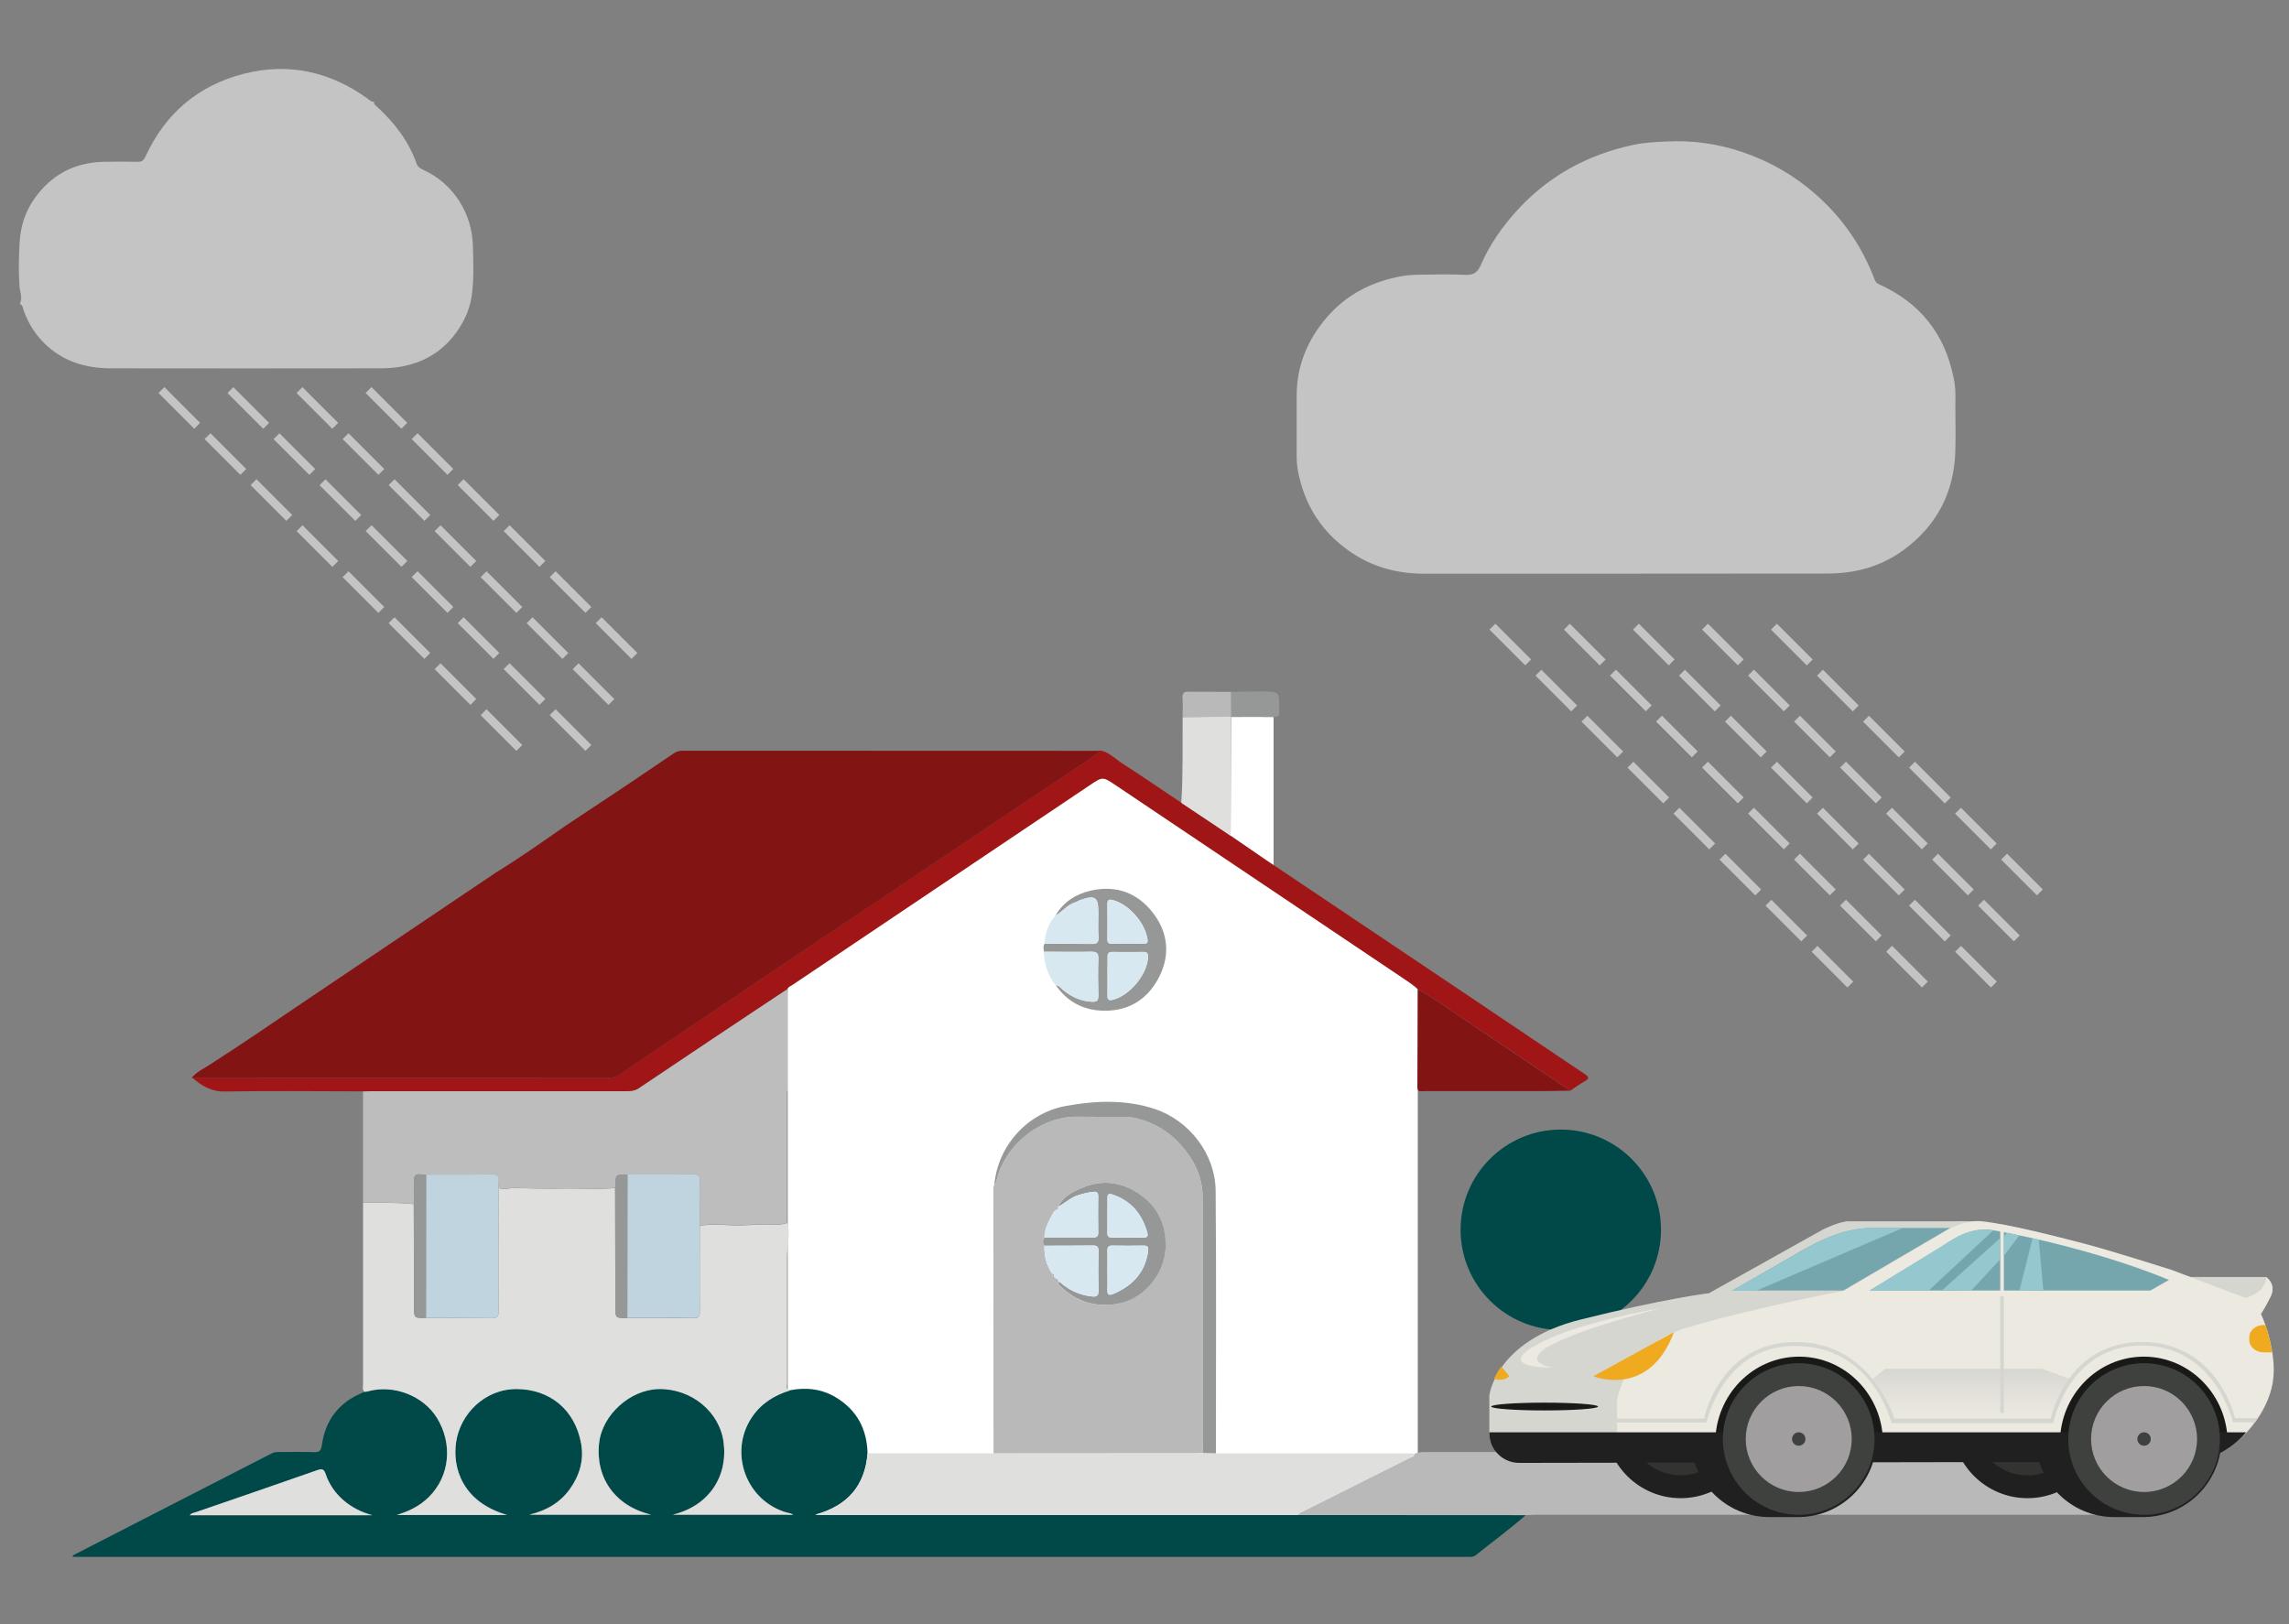 <svg width="365" height="259" viewBox="0 0 365 259" fill="none" xmlns="http://www.w3.org/2000/svg">
<rect x="0" y="0" width="365" height="259" fill="#808080" stroke="none"/>
<path d="M26.212 61.739L25.274 62.677L30.976 68.379L31.914 67.441L26.212 61.739Z" fill="#C4C4C4"/>
<path d="M33.563 69.092L32.626 70.03L38.328 75.732L39.265 74.794L33.563 69.092Z" fill="#C4C4C4"/>
<path d="M40.899 76.43L39.962 77.368L45.664 83.07L46.601 82.132L40.899 76.43Z" fill="#C4C4C4"/>
<path d="M48.235 83.768L47.298 84.706L53 90.408L53.937 89.47L48.235 83.768Z" fill="#C4C4C4"/>
<path d="M55.571 91.106L54.633 92.044L60.336 97.746L61.273 96.808L55.571 91.106Z" fill="#C4C4C4"/>
<path d="M62.907 98.444L61.969 99.382L67.671 105.084L68.609 104.146L62.907 98.444Z" fill="#C4C4C4"/>
<path d="M70.243 105.782L69.306 106.72L75.008 112.422L75.945 111.484L70.243 105.782Z" fill="#C4C4C4"/>
<path d="M77.58 113.12L76.642 114.058L82.344 119.76L83.282 118.822L77.58 113.12Z" fill="#C4C4C4"/>
<path d="M37.21 61.748L36.272 62.686L41.974 68.388L42.912 67.45L37.21 61.748Z" fill="#C4C4C4"/>
<path d="M44.561 69.101L43.623 70.039L49.325 75.741L50.263 74.803L44.561 69.101Z" fill="#C4C4C4"/>
<path d="M51.897 76.439L50.96 77.377L56.662 83.079L57.599 82.141L51.897 76.439Z" fill="#C4C4C4"/>
<path d="M59.248 83.762L58.311 84.7L64.013 90.401L64.951 89.464L59.248 83.762Z" fill="#C4C4C4"/>
<path d="M66.585 91.1L65.647 92.037L71.349 97.74L72.287 96.802L66.585 91.1Z" fill="#C4C4C4"/>
<path d="M73.921 98.438L72.983 99.375L78.685 105.077L79.623 104.14L73.921 98.438Z" fill="#C4C4C4"/>
<path d="M81.257 105.776L80.319 106.713L86.021 112.415L86.959 111.478L81.257 105.776Z" fill="#C4C4C4"/>
<path d="M88.593 113.114L87.655 114.051L93.357 119.753L94.295 118.816L88.593 113.114Z" fill="#C4C4C4"/>
<path d="M48.223 61.742L47.285 62.68L52.987 68.382L53.925 67.444L48.223 61.742Z" fill="#C4C4C4"/>
<path d="M55.574 69.095L54.636 70.033L60.339 75.735L61.276 74.797L55.574 69.095Z" fill="#C4C4C4"/>
<path d="M62.91 76.433L61.973 77.371L67.675 83.073L68.612 82.135L62.91 76.433Z" fill="#C4C4C4"/>
<path d="M70.246 83.771L69.309 84.709L75.011 90.411L75.948 89.473L70.246 83.771Z" fill="#C4C4C4"/>
<path d="M77.582 91.109L76.644 92.047L82.347 97.749L83.284 96.811L77.582 91.109Z" fill="#C4C4C4"/>
<path d="M84.918 98.447L83.981 99.385L89.683 105.087L90.62 104.149L84.918 98.447Z" fill="#C4C4C4"/>
<path d="M92.254 105.785L91.317 106.723L97.019 112.425L97.956 111.487L92.254 105.785Z" fill="#C4C4C4"/>
<path d="M59.236 61.736L58.299 62.674L64.001 68.376L64.938 67.438L59.236 61.736Z" fill="#C4C4C4"/>
<path d="M66.587 69.089L65.65 70.027L71.352 75.729L72.289 74.791L66.587 69.089Z" fill="#C4C4C4"/>
<path d="M73.923 76.427L72.986 77.365L78.688 83.067L79.625 82.129L73.923 76.427Z" fill="#C4C4C4"/>
<path d="M81.26 83.765L80.322 84.703L86.024 90.405L86.962 89.467L81.26 83.765Z" fill="#C4C4C4"/>
<path d="M88.595 91.103L87.658 92.041L93.36 97.743L94.297 96.805L88.595 91.103Z" fill="#C4C4C4"/>
<path d="M95.932 98.441L94.994 99.379L100.696 105.081L101.634 104.143L95.932 98.441Z" fill="#C4C4C4"/>
<path d="M238.447 99.473L237.509 100.411L243.211 106.113L244.149 105.175L238.447 99.473Z" fill="#C4C4C4"/>
<path d="M245.783 106.811L244.845 107.749L250.547 113.451L251.485 112.513L245.783 106.811Z" fill="#C4C4C4"/>
<path d="M253.119 114.149L252.182 115.087L257.884 120.789L258.821 119.851L253.119 114.149Z" fill="#C4C4C4"/>
<path d="M260.455 121.487L259.518 122.425L265.22 128.127L266.157 127.189L260.455 121.487Z" fill="#C4C4C4"/>
<path d="M267.791 128.825L266.853 129.763L272.555 135.465L273.493 134.527L267.791 128.825Z" fill="#C4C4C4"/>
<path d="M275.127 136.163L274.189 137.1L279.891 142.802L280.829 141.865L275.127 136.163Z" fill="#C4C4C4"/>
<path d="M282.463 143.501L281.526 144.439L287.228 150.141L288.165 149.203L282.463 143.501Z" fill="#C4C4C4"/>
<path d="M289.814 150.854L288.877 151.792L294.579 157.494L295.516 156.556L289.814 150.854Z" fill="#C4C4C4"/>
<path d="M250.321 99.48L249.383 100.417L255.085 106.119L256.023 105.182L250.321 99.48Z" fill="#C4C4C4"/>
<path d="M257.672 106.802L256.734 107.74L262.436 113.442L263.374 112.504L257.672 106.802Z" fill="#C4C4C4"/>
<path d="M265.009 114.14L264.071 115.078L269.773 120.78L270.711 119.842L265.009 114.14Z" fill="#C4C4C4"/>
<path d="M272.344 121.478L271.407 122.416L277.109 128.118L278.047 127.18L272.344 121.478Z" fill="#C4C4C4"/>
<path d="M279.68 128.816L278.742 129.754L284.444 135.456L285.382 134.518L279.68 128.816Z" fill="#C4C4C4"/>
<path d="M287.016 136.154L286.078 137.092L291.78 142.794L292.718 141.856L287.016 136.154Z" fill="#C4C4C4"/>
<path d="M294.353 143.492L293.415 144.43L299.117 150.132L300.054 149.194L294.353 143.492Z" fill="#C4C4C4"/>
<path d="M301.704 150.845L300.766 151.783L306.468 157.485L307.406 156.547L301.704 150.845Z" fill="#C4C4C4"/>
<path d="M261.334 99.474L260.396 100.411L266.098 106.113L267.036 105.176L261.334 99.474Z" fill="#C4C4C4"/>
<path d="M268.67 106.812L267.732 107.749L273.434 113.451L274.372 112.514L268.67 106.812Z" fill="#C4C4C4"/>
<path d="M276.006 114.15L275.068 115.087L280.77 120.789L281.708 119.852L276.006 114.15Z" fill="#C4C4C4"/>
<path d="M283.342 121.488L282.405 122.425L288.107 128.127L289.044 127.19L283.342 121.488Z" fill="#C4C4C4"/>
<path d="M290.678 128.826L289.741 129.763L295.443 135.465L296.381 134.528L290.678 128.826Z" fill="#C4C4C4"/>
<path d="M298.015 136.163L297.077 137.101L302.779 142.803L303.717 141.865L298.015 136.163Z" fill="#C4C4C4"/>
<path d="M305.35 143.502L304.413 144.439L310.115 150.141L311.052 149.204L305.35 143.502Z" fill="#C4C4C4"/>
<path d="M312.701 150.855L311.764 151.792L317.466 157.494L318.403 156.557L312.701 150.855Z" fill="#C4C4C4"/>
<path d="M272.347 99.467L271.409 100.405L277.111 106.107L278.049 105.169L272.347 99.467Z" fill="#C4C4C4"/>
<path d="M279.683 106.805L278.745 107.743L284.447 113.445L285.385 112.507L279.683 106.805Z" fill="#C4C4C4"/>
<path d="M287.019 114.143L286.082 115.081L291.784 120.783L292.721 119.845L287.019 114.143Z" fill="#C4C4C4"/>
<path d="M294.355 121.481L293.417 122.419L299.12 128.121L300.057 127.183L294.355 121.481Z" fill="#C4C4C4"/>
<path d="M301.691 128.819L300.753 129.757L306.455 135.459L307.393 134.521L301.691 128.819Z" fill="#C4C4C4"/>
<path d="M309.027 136.157L308.09 137.095L313.792 142.797L314.729 141.859L309.027 136.157Z" fill="#C4C4C4"/>
<path d="M316.363 143.495L315.426 144.433L321.128 150.135L322.065 149.197L316.363 143.495Z" fill="#C4C4C4"/>
<path d="M283.345 99.477L282.407 100.414L288.109 106.116L289.047 105.179L283.345 99.477Z" fill="#C4C4C4"/>
<path d="M290.681 106.814L289.743 107.752L295.445 113.454L296.383 112.516L290.681 106.814Z" fill="#C4C4C4"/>
<path d="M298.017 114.153L297.079 115.09L302.781 120.792L303.719 119.855L298.017 114.153Z" fill="#C4C4C4"/>
<path d="M305.353 121.49L304.415 122.428L310.117 128.13L311.055 127.192L305.353 121.49Z" fill="#C4C4C4"/>
<path d="M312.689 128.828L311.751 129.766L317.453 135.468L318.391 134.53L312.689 128.828Z" fill="#C4C4C4"/>
<path d="M320.041 136.151L319.103 137.089L324.805 142.791L325.742 141.853L320.041 136.151Z" fill="#C4C4C4"/>
<path d="M203.084 114.334V139.146L226.077 157.777V241.668H125.61V157.114L176.582 121.864L196.217 133.286L196.324 114.292L203.084 114.334Z" fill="white"/>
<path d="M259.296 91.49C248.494 91.49 237.692 91.512 226.891 91.49C222.677 91.469 218.763 90.399 215.255 87.961C210.741 84.838 208.025 80.56 206.977 75.17C206.806 74.293 206.763 73.416 206.763 72.517C206.763 69.373 206.763 66.25 206.763 63.106C206.763 58.336 208.474 54.251 211.533 50.657C214.699 46.957 218.763 44.903 223.49 44.048C224.495 43.877 225.543 43.812 226.57 43.812C228.923 43.77 231.276 43.706 233.628 43.834C235.019 43.919 235.639 43.385 236.152 42.208C237.543 39.043 239.489 36.219 241.842 33.631C246.89 28.07 253.136 24.669 260.43 23.107C262.12 22.744 263.874 22.658 265.606 22.573C269.841 22.337 273.948 22.915 277.927 24.284C282.247 25.76 286.119 27.984 289.563 31.021C293.798 34.765 296.921 39.278 298.91 44.561C299.06 44.968 299.252 45.16 299.659 45.353C306.14 48.283 310.118 53.245 311.508 60.218C311.701 61.138 311.829 62.101 311.808 63.063C311.765 66.101 311.894 69.117 311.787 72.154C311.551 78.571 308.835 83.769 303.68 87.619C300.044 90.335 295.894 91.469 291.402 91.469C280.686 91.49 269.991 91.49 259.296 91.49Z" fill="#C4C4C4"/>
<path d="M36.714 235.187C38.917 234.053 41.142 232.919 43.345 231.786C43.708 231.593 44.093 231.572 44.478 231.572C46.318 231.572 48.179 231.529 50.018 231.593C50.853 231.614 51.173 231.486 51.323 230.481C51.858 226.567 53.975 223.743 57.655 222.182C57.804 222.117 57.975 222.032 58.125 221.946C58.339 221.904 58.553 221.882 58.745 221.839C62.809 220.748 67.472 222.567 69.676 226.096C72.157 230.117 71.836 235.294 68.371 238.737C66.938 240.17 65.184 241.026 63.259 241.582C69.098 241.582 74.916 241.582 80.862 241.582C73.74 239.529 72.093 234.074 72.734 229.925C73.397 225.497 77.269 221.497 82.338 221.497C87.664 221.497 91.707 224.791 92.67 230.224C93.14 232.855 92.413 235.315 90.851 237.475C89.311 239.614 87.194 240.876 84.413 241.539C91.001 241.539 97.311 241.539 103.835 241.539C98.103 240.17 94.894 235.657 95.536 230.074C96.049 225.583 100.498 221.583 105.054 221.497C110.231 221.412 114.765 225.091 115.385 230.01C116.091 235.507 112.99 240.17 107.279 241.539C113.632 241.539 119.941 241.539 126.508 241.539C126.059 241.39 125.824 241.304 125.588 241.24C119 239.443 116.091 231.657 119.899 225.989C121.375 223.786 123.449 222.481 125.931 221.732C128.54 221.219 131.043 221.497 133.331 222.887C136.647 224.898 138.23 227.914 138.337 231.743C137.93 236.94 135.15 240.149 129.995 241.561C130.337 241.582 130.487 241.603 130.615 241.603C156.069 241.603 181.501 241.603 206.955 241.603C219.083 241.603 231.19 241.603 243.318 241.625C240.751 243.871 237.991 245.881 235.339 248.02C235.061 248.234 234.783 248.298 234.441 248.298C234.184 248.298 233.949 248.298 233.692 248.298C160.069 248.298 86.445 248.298 12.822 248.298C12.437 248.298 12.052 248.298 11.667 248.298C11.645 248.234 11.602 248.149 11.581 248.085C19.966 243.764 28.351 239.486 36.714 235.187ZM59.366 241.646C55.901 240.748 53.056 238.374 51.965 235.165C51.665 234.31 51.387 234.203 50.575 234.502C44.179 236.748 37.762 238.93 31.345 241.154C31.003 241.283 30.596 241.283 30.276 241.668C39.73 241.668 49.12 241.668 58.532 241.668C58.788 241.646 59.066 241.646 59.366 241.646Z" fill="#004948"/>
<path d="M59.623 16.22C59.601 16.648 59.922 16.84 60.179 17.075C62.959 19.642 65.205 22.573 66.467 26.187C66.681 26.765 67.195 26.936 67.665 27.171C69.975 28.262 71.815 29.888 73.205 32.027C74.617 34.209 75.344 36.668 75.408 39.235C75.472 41.888 75.601 44.561 75.216 47.214C74.852 49.673 73.761 51.812 72.221 53.716C70.103 56.325 67.301 57.866 64.007 58.465C62.874 58.678 61.676 58.743 60.521 58.743C46.233 58.764 31.944 58.764 17.677 58.743C13.677 58.743 10.02 57.652 7.111 54.785C5.592 53.31 4.501 51.534 3.774 49.524C3.646 49.139 3.646 48.647 3.154 48.454C3.646 47.513 3.175 46.572 3.111 45.652C2.94 43.299 2.982 40.989 3.132 38.636C3.282 36.069 4.031 33.759 5.485 31.685C8.159 27.877 11.859 25.931 16.479 25.802C18.297 25.76 20.116 25.781 21.934 25.802C22.597 25.824 22.896 25.61 23.196 24.968C26.34 18.123 31.581 13.632 38.853 11.771C46.04 9.931 52.692 11.428 58.703 15.792C58.981 16.049 59.237 16.241 59.623 16.22Z" fill="#C4C4C4"/>
<path d="M125.931 221.775C123.45 222.545 121.375 223.85 119.899 226.032C116.113 231.679 119.001 239.486 125.589 241.283C125.824 241.347 126.059 241.433 126.509 241.582C119.963 241.582 113.632 241.582 107.279 241.582C112.99 240.213 116.092 235.55 115.386 230.053C114.766 225.155 110.231 221.454 105.055 221.54C100.499 221.626 96.049 225.625 95.536 230.117C94.894 235.7 98.103 240.235 103.835 241.582C97.311 241.582 91.002 241.582 84.413 241.582C87.194 240.919 89.312 239.636 90.852 237.518C92.413 235.358 93.141 232.898 92.67 230.267C91.707 224.834 87.665 221.54 82.339 221.54C77.269 221.54 73.398 225.54 72.735 229.968C72.114 234.117 73.74 239.572 80.863 241.625C74.916 241.625 69.077 241.625 63.259 241.625C65.184 241.048 66.917 240.213 68.371 238.78C71.836 235.336 72.157 230.182 69.676 226.139C67.494 222.61 62.81 220.791 58.746 221.882C58.532 221.946 58.318 221.968 58.126 221.989C57.74 221.647 57.89 221.198 57.89 220.791C57.89 211.145 57.89 201.476 57.89 191.83C60.585 191.83 63.28 191.766 65.976 192.044C65.997 197.477 65.997 202.888 66.018 208.321C66.018 210.246 66.018 210.246 67.922 210.182C71.366 210.203 74.809 210.161 78.275 210.246C79.28 210.268 79.515 209.968 79.515 209.006C79.472 202.503 79.515 196.001 79.515 189.477C80.392 189.819 81.248 189.455 82.125 189.477C84.713 189.562 87.301 189.605 89.868 189.562C92.606 189.498 95.365 189.755 98.082 189.477C98.103 195.787 98.103 202.097 98.124 208.407C98.124 210.246 98.124 210.246 100.028 210.203C103.515 210.203 107.001 210.182 110.466 210.246C111.365 210.268 111.6 209.99 111.6 209.113C111.557 204.557 111.6 200.022 111.6 195.466C113.183 195.273 114.723 195.295 116.327 195.402C118.402 195.552 120.519 195.231 122.616 195.295C123.6 195.338 124.562 195.402 125.503 195.038C125.931 196.129 125.739 197.284 125.653 198.375C125.589 199.081 125.503 199.787 125.503 200.493C125.503 207.209 125.503 213.925 125.503 220.663C125.503 221.048 125.247 221.604 125.931 221.775Z" fill="#DFDFDE"/>
<path d="M158.422 231.807C158.422 217.861 158.4 203.915 158.4 189.947C158.4 189.626 158.315 189.306 158.55 189.028C158.978 188.45 159.042 187.723 159.256 187.081C161.096 181.841 166.443 178.012 171.812 178.097C174.379 178.14 176.945 178.097 179.512 178.119C179.897 178.119 180.282 178.162 180.667 178.247C184.025 178.91 186.742 180.643 188.859 183.274C190.635 185.477 191.768 188.001 191.768 190.888C191.79 203.936 191.768 216.963 191.79 230.01C191.79 230.588 191.811 231.144 191.833 231.721C191.362 231.743 190.913 231.786 190.442 231.786C179.769 231.786 169.095 231.786 158.422 231.807ZM168.261 203.765C168.325 203.829 168.411 203.915 168.475 203.979C168.475 204.171 168.518 204.321 168.689 204.407C168.689 204.813 168.988 205.027 169.245 205.284C171.641 207.572 174.528 208.471 177.758 208C179.961 207.679 181.886 206.653 183.362 204.963C185.18 202.867 186.057 200.407 185.822 197.583C185.608 194.953 184.517 192.728 182.549 191.102C179.555 188.621 176.111 187.894 172.411 189.477C170.935 190.118 169.459 190.867 168.689 192.45C168.475 192.535 168.454 192.728 168.475 192.92C168.411 192.985 168.368 193.027 168.304 193.092C168.218 193.177 168.111 193.241 168.026 193.327C167.341 194.61 166.55 195.851 166.55 197.391C166.336 197.84 166.165 198.268 166.55 198.717C166.464 200.343 166.892 201.819 167.791 203.166C167.833 203.337 167.855 203.508 168.047 203.615C168.111 203.637 168.197 203.701 168.261 203.765Z" fill="#BAB9BA"/>
<path d="M98.081 189.455C95.343 189.733 92.606 189.477 89.868 189.541C87.301 189.584 84.713 189.562 82.124 189.455C81.248 189.434 80.392 189.776 79.515 189.455C79.515 189.134 79.472 188.814 79.515 188.493C79.643 187.594 79.344 187.274 78.36 187.295C74.895 187.359 71.43 187.338 67.943 187.338C67.686 187.338 67.451 187.359 67.216 187.316C66.21 187.145 65.954 187.594 65.997 188.536C66.061 189.691 65.997 190.846 65.975 192.022C63.28 191.744 60.585 191.808 57.89 191.808C57.89 185.883 57.89 179.958 57.89 174.055C58.254 174.055 58.596 174.033 58.959 174.033C72.52 174.033 86.082 174.033 99.643 174.033C100.391 174.033 101.14 174.012 101.803 173.584C105.995 170.782 110.188 167.959 114.38 165.157C118.081 162.697 121.781 160.237 125.482 157.777C125.482 157.841 125.503 157.927 125.503 157.991C125.503 163.338 125.503 168.707 125.503 174.055C125.503 181.028 125.503 188.022 125.503 194.995C124.562 195.359 123.621 195.295 122.615 195.252C120.519 195.188 118.423 195.509 116.327 195.359C114.744 195.252 113.182 195.231 111.6 195.423C111.6 193.006 111.557 190.589 111.6 188.193C111.6 187.487 111.386 187.274 110.68 187.295C107.129 187.338 103.578 187.316 100.049 187.316C98.167 187.295 98.167 187.295 98.124 189.134C98.103 189.241 98.081 189.348 98.081 189.455Z" fill="#BDBDBD"/>
<path d="M243.318 241.646C231.19 241.646 219.083 241.646 206.955 241.625C207.169 241.218 207.618 241.112 208.003 240.919C213.543 238.138 219.104 235.358 224.644 232.577C225.008 232.406 225.479 232.342 225.607 231.828C226.142 231.636 226.698 231.572 227.275 231.572C232.815 231.572 238.377 231.572 243.917 231.572C244.408 231.572 244.943 231.7 245.221 231.123C245.307 231.443 245.093 231.828 245.414 232.107C245.649 232.32 248.58 232.213 248.772 231.978C248.858 231.893 248.815 231.722 248.836 231.572C250.847 231.572 252.857 231.572 254.868 231.55C255.232 231.55 255.66 231.7 255.938 231.294C256.216 231.572 256.494 231.85 256.772 232.107C260.729 236.085 266.654 237.176 271.723 234.737C272.643 234.288 273.114 234.481 273.819 235.058C276.814 237.518 280.236 238.609 284.151 237.967C284.621 237.989 285.07 237.967 285.541 238.031C288.193 238.416 290.675 237.903 293.07 236.748C295.487 235.593 297.22 233.711 298.696 231.55C303.423 231.55 308.15 231.55 312.877 231.55C313.134 231.786 313.412 232 313.668 232.256C317.733 236.171 323.572 237.154 328.641 234.695C329.39 234.331 329.796 234.352 330.459 234.93C333.518 237.518 337.026 238.63 341.047 237.946C343.892 238.374 346.673 238.138 349.368 237.048C347.657 238.716 345.689 240.021 343.785 241.454C343.422 241.732 342.951 241.582 342.523 241.582C309.947 241.582 277.37 241.582 244.794 241.582C244.323 241.625 243.831 241.625 243.318 241.646Z" fill="#BAB9BA"/>
<path d="M225.628 231.828C225.5 232.342 225.029 232.385 224.666 232.577C219.126 235.358 213.564 238.138 208.024 240.919C207.661 241.112 207.212 241.197 206.976 241.625C181.523 241.625 156.09 241.625 130.636 241.625C130.487 241.625 130.358 241.604 130.016 241.582C135.192 240.17 137.973 236.962 138.358 231.764C145.053 231.764 151.748 231.764 158.443 231.786C169.117 231.786 179.79 231.786 190.464 231.786C190.934 231.786 191.383 231.743 191.854 231.721C192.538 231.743 193.223 231.764 193.907 231.786C204.025 231.786 214.142 231.786 224.259 231.786C224.687 231.807 225.158 231.828 225.628 231.828Z" fill="#DFDFDE"/>
<path d="M125.482 157.777C121.781 160.237 118.081 162.675 114.38 165.157C110.188 167.959 105.996 170.782 101.803 173.584C101.162 174.012 100.413 174.033 99.643 174.033C86.082 174.033 72.521 174.033 58.96 174.033C58.596 174.033 58.254 174.033 57.89 174.055C50.553 174.055 43.217 173.948 35.88 174.076C33.698 174.119 32.201 173.199 30.725 171.916C52.778 171.916 74.852 171.916 96.905 171.916C97.654 171.916 98.274 171.745 98.894 171.317C100.905 169.905 102.937 168.558 104.969 167.189C114.06 161.071 123.129 154.975 132.219 148.858C137.695 145.179 143.192 141.499 148.69 137.82C155.385 133.329 162.101 128.858 168.775 124.345C171.042 122.826 173.395 121.436 175.534 119.703C176.903 120.003 177.844 121.029 178.956 121.757C182.122 123.789 185.223 125.928 188.368 128.024C190.977 129.778 193.608 131.51 196.218 133.264C198.057 134.526 199.897 135.81 201.757 137.072C213.115 144.708 224.473 152.323 235.853 159.959C241.457 163.723 247.04 167.509 252.665 171.274C253.371 171.745 253.499 172.001 252.686 172.45C251.895 172.9 251.146 173.434 250.398 173.948C244.516 169.969 238.633 165.991 232.708 162.055C230.527 160.601 228.431 159.018 226.099 157.777C225.586 157.114 224.816 156.772 224.153 156.301C208.731 145.927 193.309 135.575 177.887 125.222C175.833 123.853 175.833 123.853 173.822 125.2C157.994 135.831 142.144 146.462 126.316 157.114C125.995 157.307 125.653 157.456 125.482 157.777Z" fill="#A01515"/>
<path d="M226.078 157.777C228.409 159.018 230.505 160.601 232.687 162.055C238.591 165.991 244.473 169.991 250.376 173.948C248.836 173.969 247.318 174.012 245.778 174.012C239.532 174.012 233.307 174.012 227.062 174.012C226.612 174.012 226.013 174.247 226.013 173.392C226.056 168.173 226.056 162.975 226.078 157.777Z" fill="#821414"/>
<path d="M193.886 231.785C193.201 231.764 192.517 231.743 191.832 231.721C191.811 231.144 191.789 230.588 191.789 230.01C191.789 216.962 191.789 203.936 191.768 190.888C191.768 188.001 190.634 185.455 188.859 183.274C186.741 180.643 184.025 178.91 180.667 178.247C180.282 178.183 179.897 178.119 179.512 178.119C176.945 178.097 174.378 178.14 171.811 178.097C166.464 178.012 161.095 181.84 159.256 187.081C159.02 187.723 158.978 188.45 158.55 189.027C159.042 182.931 163.662 177.498 170.057 176.365C174.699 175.53 179.512 175.338 184.111 176.857C189.672 178.696 193.8 184.086 193.843 189.904C193.971 203.872 193.886 217.818 193.886 231.785Z" fill="#969797"/>
<path d="M196.217 133.286C193.608 131.532 190.977 129.799 188.367 128.045C188.667 123.489 188.539 118.912 188.581 114.356C191.169 114.334 193.736 114.313 196.324 114.292L196.303 114.334C196.303 120.195 196.282 126.035 196.282 131.895C196.282 132.366 196.239 132.815 196.217 133.286Z" fill="#DFDFDE"/>
<path d="M168.304 146.013C169.587 143.831 171.577 142.569 173.972 142.034C178.015 141.136 181.416 142.398 183.897 145.649C186.357 148.879 186.614 152.515 184.689 156.087C182.763 159.659 179.598 161.392 175.534 161.178C172.539 161.007 170.101 159.659 168.368 157.135C168.903 157.114 169.16 157.563 169.502 157.863C170.849 158.975 172.347 159.681 174.143 159.766C174.978 159.809 175.17 159.488 175.149 158.718C175.106 156.793 175.085 154.868 175.149 152.943C175.17 152.066 174.935 151.767 174.036 151.788C171.512 151.831 168.988 151.788 166.464 151.788C166.422 151.36 166.293 150.911 166.571 150.526C169.074 150.526 171.555 150.505 174.058 150.547C174.871 150.569 175.213 150.376 175.17 149.499C175.085 148.194 175.149 146.868 175.149 145.542C175.149 143.061 174.657 142.719 172.261 143.553C171.983 143.638 171.748 143.831 171.491 143.917C170.165 144.259 169.438 145.435 168.304 146.013ZM176.603 155.638C176.603 156.708 176.625 157.777 176.603 158.847C176.603 159.445 176.838 159.574 177.395 159.467C180.09 158.868 182.999 155.36 183.063 152.644C183.084 152.045 182.913 151.809 182.293 151.831C180.667 151.852 179.02 151.852 177.395 151.831C176.753 151.809 176.603 152.109 176.625 152.665C176.603 153.627 176.582 154.633 176.603 155.638ZM179.812 150.526C180.667 150.526 181.523 150.505 182.378 150.526C182.913 150.526 183.063 150.333 182.977 149.799C182.592 147.146 180.004 144.216 177.459 143.553C176.881 143.403 176.582 143.467 176.582 144.152C176.603 146.034 176.603 147.916 176.582 149.799C176.582 150.376 176.838 150.526 177.352 150.526C178.186 150.505 178.999 150.526 179.812 150.526Z" fill="#969797"/>
<path d="M166.422 151.788C168.946 151.788 171.47 151.852 173.994 151.788C174.913 151.767 175.149 152.066 175.106 152.943C175.042 154.868 175.063 156.793 175.106 158.718C175.127 159.488 174.935 159.809 174.101 159.766C172.304 159.681 170.807 158.975 169.459 157.863C169.117 157.585 168.86 157.136 168.325 157.136C167.063 155.574 166.55 153.756 166.422 151.788Z" fill="#D7E8F1"/>
<path d="M168.304 146.013C169.438 145.435 170.165 144.259 171.448 143.895C171.726 143.81 171.962 143.638 172.218 143.532C174.635 142.697 175.106 143.04 175.106 145.521C175.106 146.847 175.042 148.152 175.127 149.478C175.17 150.376 174.828 150.547 174.015 150.526C171.512 150.483 169.031 150.505 166.529 150.505C166.657 148.836 167.149 147.296 168.304 146.013Z" fill="#D7E8F1"/>
<path d="M196.303 110.335C198.078 110.313 199.875 110.292 201.651 110.271C203.982 110.378 203.982 110.378 203.982 112.709C203.982 112.966 203.961 113.201 203.982 113.458C204.089 114.164 203.768 114.356 203.084 114.356C200.816 114.335 198.549 114.356 196.282 114.356L196.303 114.313C196.303 112.966 196.303 111.64 196.303 110.335Z" fill="#969797"/>
<path d="M245.521 221.754C245.585 221.839 245.649 221.925 245.713 221.989C246.291 223.294 247.467 224.021 248.473 224.941C248.687 226.032 248.665 227.123 248.687 228.235C248.708 229.369 248.601 230.502 248.879 231.615C248.858 231.743 248.879 231.935 248.815 232.021C248.601 232.256 245.692 232.342 245.457 232.149C245.136 231.871 245.371 231.486 245.264 231.165C245.35 228.021 245.435 224.877 245.521 221.754Z" fill="#969797"/>
<path d="M125.503 174.055C125.503 168.707 125.503 163.339 125.503 157.991C125.781 158.248 125.695 158.59 125.695 158.889C125.695 163.638 125.695 168.408 125.695 173.156C125.695 173.477 125.781 173.819 125.503 174.055Z" fill="#DFDFDE"/>
<path d="M175.534 119.725C173.395 121.436 171.042 122.826 168.774 124.366C162.101 128.88 155.384 133.35 148.689 137.842C143.192 141.521 137.717 145.179 132.219 148.879C123.129 154.975 114.059 161.093 104.969 167.21C102.937 168.579 100.905 169.927 98.894 171.338C98.274 171.766 97.654 171.937 96.905 171.937C74.852 171.916 52.778 171.937 30.725 171.937C30.661 171.937 30.618 171.937 30.554 171.937C31.303 170.953 32.436 170.461 33.42 169.82C38.661 166.461 43.794 162.932 48.949 159.446C54.19 155.916 59.43 152.387 64.671 148.858C69.462 145.628 74.275 142.398 79.066 139.168C82.852 136.837 86.488 134.27 90.146 131.724C93.461 129.521 96.777 127.318 100.092 125.115C102.509 123.489 104.926 121.864 107.343 120.217C107.792 119.896 108.263 119.725 108.819 119.725C130.936 119.725 153.074 119.725 175.191 119.746C175.32 119.703 175.427 119.725 175.534 119.725Z" fill="#821414"/>
<path d="M196.303 110.335C196.303 111.661 196.325 112.987 196.325 114.313C193.737 114.335 191.17 114.356 188.582 114.378C188.582 113.394 188.624 112.388 188.56 111.404C188.518 110.592 188.731 110.271 189.608 110.314C191.833 110.356 194.057 110.313 196.303 110.335Z" fill="#BAB9BA"/>
<path d="M59.366 241.646C59.088 241.646 58.81 241.646 58.511 241.646C49.12 241.646 39.73 241.646 30.255 241.646C30.576 241.261 30.982 241.261 31.324 241.133C37.741 238.93 44.158 236.727 50.553 234.481C51.388 234.181 51.666 234.288 51.944 235.144C53.035 238.352 55.88 240.748 59.366 241.646Z" fill="#DFDFDE"/>
<path d="M100.049 187.316C103.6 187.316 107.15 187.316 110.68 187.295C111.364 187.295 111.599 187.509 111.599 188.193C111.578 190.61 111.599 193.027 111.599 195.423C111.599 199.979 111.557 204.514 111.599 209.07C111.599 209.947 111.364 210.225 110.466 210.203C106.979 210.139 103.493 210.161 100.028 210.161C100.028 202.546 100.028 194.931 100.049 187.316Z" fill="#BFD4DF"/>
<path d="M67.943 187.338C71.408 187.338 74.874 187.359 78.36 187.295C79.344 187.274 79.643 187.594 79.515 188.493C79.472 188.814 79.515 189.135 79.515 189.455C79.515 195.958 79.472 202.46 79.515 208.984C79.515 209.947 79.28 210.246 78.275 210.225C74.831 210.161 71.387 210.182 67.922 210.161C67.943 202.546 67.943 194.953 67.943 187.338Z" fill="#BFD4DF"/>
<path d="M100.049 187.316C100.049 194.931 100.049 202.546 100.028 210.161C98.124 210.203 98.124 210.203 98.124 208.364C98.103 202.054 98.103 195.744 98.081 189.434C98.081 189.327 98.103 189.22 98.103 189.113C98.145 187.295 98.145 187.295 100.049 187.316Z" fill="#969797"/>
<path d="M67.943 187.338C67.943 194.953 67.943 202.567 67.922 210.161C66.018 210.225 66.018 210.225 66.018 208.3C65.997 202.867 65.997 197.455 65.975 192.022C65.997 190.867 66.061 189.691 65.997 188.536C65.933 187.594 66.211 187.145 67.216 187.316C67.451 187.359 67.708 187.316 67.943 187.338Z" fill="#969797"/>
<path d="M166.55 198.674C166.165 198.225 166.336 197.797 166.55 197.348C169.117 197.348 171.662 197.348 174.229 197.37C174.828 197.37 175.148 197.263 175.127 196.557C175.084 194.632 175.106 192.728 175.127 190.803C175.127 190.225 174.913 190.033 174.378 190.076C173.501 190.161 172.646 190.375 171.812 190.653C170.635 191.038 169.801 191.958 168.71 192.45C169.48 190.867 170.956 190.118 172.432 189.477C176.111 187.894 179.576 188.621 182.571 191.102C184.539 192.728 185.629 194.953 185.843 197.583C186.079 200.407 185.202 202.867 183.383 204.963C181.908 206.653 179.983 207.701 177.779 208C174.55 208.449 171.662 207.572 169.266 205.284C169.01 205.048 168.71 204.835 168.71 204.407C169.095 204.385 169.266 204.685 169.523 204.877C170.892 205.947 172.453 206.589 174.207 206.76C174.849 206.824 175.17 206.653 175.17 205.904C175.127 203.765 175.127 201.626 175.17 199.487C175.17 198.824 174.935 198.632 174.293 198.632C171.683 198.674 169.117 198.674 166.55 198.674ZM176.582 202.653C176.582 203.658 176.624 204.642 176.582 205.647C176.539 206.417 176.753 206.695 177.544 206.353C180.56 205.07 182.571 202.995 183.063 199.615C183.17 198.867 183.041 198.653 182.314 198.653C180.667 198.674 179.041 198.696 177.394 198.653C176.688 198.632 176.56 198.952 176.582 199.551C176.624 200.578 176.582 201.626 176.582 202.653ZM176.582 193.755C176.582 194.674 176.603 195.594 176.582 196.535C176.56 197.091 176.689 197.391 177.352 197.391C179.02 197.37 180.688 197.37 182.357 197.391C182.977 197.391 183.105 197.113 182.956 196.6C182.121 193.648 180.389 191.53 177.394 190.525C176.753 190.311 176.582 190.482 176.603 191.124C176.624 191.979 176.582 192.878 176.582 193.755Z" fill="#969797"/>
<path d="M166.55 198.674C169.117 198.674 171.683 198.674 174.25 198.653C174.892 198.653 175.127 198.845 175.127 199.509C175.084 201.648 175.084 203.786 175.127 205.925C175.148 206.674 174.828 206.845 174.165 206.781C172.411 206.61 170.871 205.968 169.48 204.899C169.245 204.706 169.052 204.407 168.667 204.428C168.689 204.236 168.625 204.086 168.453 204C168.389 203.936 168.304 203.851 168.24 203.786C168.175 203.722 168.09 203.637 168.026 203.573C168.026 203.38 167.983 203.209 167.769 203.123C166.892 201.776 166.464 200.3 166.55 198.674Z" fill="#D7E8F1"/>
<path d="M168.689 192.45C169.78 191.958 170.614 191.038 171.79 190.653C172.646 190.375 173.48 190.183 174.357 190.076C174.892 190.012 175.127 190.225 175.106 190.803C175.084 192.728 175.063 194.632 175.106 196.557C175.127 197.263 174.806 197.37 174.207 197.37C171.641 197.348 169.095 197.348 166.529 197.348C166.529 195.83 167.32 194.568 168.004 193.284C168.09 193.199 168.197 193.134 168.283 193.049C168.347 192.985 168.389 192.942 168.454 192.878C168.625 192.792 168.71 192.642 168.689 192.45Z" fill="#D7E8F1"/>
<path d="M168.689 192.45C168.711 192.664 168.625 192.814 168.475 192.92C168.475 192.728 168.497 192.535 168.689 192.45Z" fill="#969797"/>
<path d="M168.475 203.979C168.667 204.065 168.71 204.214 168.689 204.407C168.496 204.343 168.454 204.172 168.475 203.979Z" fill="#969797"/>
<path d="M167.812 203.123C168.026 203.209 168.069 203.38 168.069 203.573C167.876 203.487 167.833 203.295 167.812 203.123Z" fill="#969797"/>
<path d="M168.301 193.07C168.216 193.155 168.11 193.219 168.026 193.304C168.11 193.219 168.216 193.155 168.301 193.07Z" fill="#969797"/>
<path d="M168.047 203.551C168.111 203.615 168.196 203.7 168.259 203.763C168.196 203.7 168.111 203.636 168.047 203.551Z" fill="#969797"/>
<path d="M168.261 203.765C168.325 203.829 168.41 203.914 168.473 203.977C168.41 203.914 168.325 203.85 168.261 203.765Z" fill="#969797"/>
<path d="M248.879 231.615C248.601 230.502 248.708 229.369 248.687 228.235C248.665 227.144 248.687 226.032 248.473 224.941C249.842 225.412 251.232 225.754 252.686 225.583C253.178 225.519 253.285 225.839 253.371 226.203C253.841 228.107 254.783 229.775 255.98 231.315C255.702 231.743 255.275 231.572 254.911 231.572C252.9 231.615 250.89 231.615 248.879 231.615Z" fill="white"/>
<path d="M176.603 155.638C176.603 154.633 176.625 153.649 176.603 152.644C176.582 152.088 176.732 151.788 177.373 151.809C178.999 151.831 180.646 151.831 182.271 151.809C182.892 151.788 183.063 152.045 183.041 152.622C182.977 155.339 180.068 158.847 177.373 159.446C176.817 159.574 176.582 159.424 176.582 158.825C176.603 157.756 176.603 156.708 176.603 155.638Z" fill="#D7E8F1"/>
<path d="M179.812 150.526C178.999 150.526 178.165 150.505 177.352 150.526C176.838 150.547 176.56 150.376 176.582 149.799C176.603 147.916 176.603 146.034 176.582 144.152C176.582 143.467 176.881 143.403 177.459 143.553C179.983 144.238 182.571 147.146 182.977 149.799C183.063 150.312 182.892 150.526 182.378 150.526C181.523 150.505 180.667 150.526 179.812 150.526Z" fill="#D7E8F1"/>
<path d="M176.582 202.653C176.582 201.626 176.603 200.578 176.582 199.551C176.56 198.952 176.71 198.632 177.394 198.653C179.02 198.696 180.667 198.674 182.314 198.653C183.041 198.653 183.17 198.867 183.063 199.615C182.571 202.995 180.56 205.07 177.544 206.353C176.753 206.695 176.539 206.417 176.582 205.647C176.624 204.642 176.582 203.637 176.582 202.653Z" fill="#D7E8F1"/>
<path d="M176.582 193.754C176.582 192.856 176.603 191.979 176.582 191.081C176.56 190.439 176.731 190.289 177.373 190.482C180.368 191.466 182.1 193.583 182.934 196.557C183.084 197.091 182.956 197.369 182.336 197.348C180.667 197.327 178.999 197.327 177.33 197.348C176.689 197.369 176.56 197.07 176.56 196.492C176.603 195.615 176.582 194.674 176.582 193.754Z" fill="#D7E8F1"/>
<path d="M248.879 212.107C257.704 212.107 264.857 204.953 264.857 196.129C264.857 187.304 257.704 180.151 248.879 180.151C240.055 180.151 232.901 187.304 232.901 196.129C232.901 204.953 240.055 212.107 248.879 212.107Z" fill="#004948"/>
<path d="M361.358 203.657H332.305V207.872H361.358V203.657Z" fill="#D6D6D1"/>
<path d="M267.996 238.936C274.648 238.936 280.041 233.543 280.041 226.891C280.041 220.239 274.648 214.846 267.996 214.846C261.344 214.846 255.951 220.239 255.951 226.891C255.951 233.543 261.344 238.936 267.996 238.936Z" fill="#202020"/>
<path d="M276.388 227.477C276.718 222.845 273.23 218.823 268.598 218.494C263.966 218.165 259.944 221.653 259.615 226.285C259.286 230.916 262.774 234.938 267.406 235.267C272.038 235.596 276.059 232.108 276.388 227.477Z" fill="#333331"/>
<path d="M323.299 238.936C329.951 238.936 335.344 233.543 335.344 226.891C335.344 220.239 329.951 214.846 323.299 214.846C316.647 214.846 311.254 220.239 311.254 226.891C311.254 233.543 316.647 238.936 323.299 238.936Z" fill="#202020"/>
<path d="M323.299 235.298C327.942 235.298 331.706 231.534 331.706 226.891C331.706 222.247 327.942 218.483 323.299 218.483C318.655 218.483 314.891 222.247 314.891 226.891C314.891 231.534 318.655 235.298 323.299 235.298Z" fill="#333331"/>
<path d="M282.158 216.878H286.715C293.647 216.878 299.252 222.484 299.252 229.415C299.252 236.347 293.647 241.952 286.715 241.952H282.158C275.227 241.952 269.621 236.347 269.621 229.415C269.6 222.484 275.227 216.878 282.158 216.878Z" fill="#202020"/>
<path d="M337.14 216.878H341.697C348.629 216.878 354.234 222.484 354.234 229.415C354.234 236.347 348.629 241.952 341.697 241.952H337.14C330.209 241.952 324.604 236.347 324.604 229.415C324.604 222.484 330.209 216.878 337.14 216.878Z" fill="#202020"/>
<path d="M330.294 233.16H243.521C243.521 233.16 237.488 232.475 237.488 228.689C237.488 224.902 237.488 222.57 237.488 222.57C237.488 222.57 238.408 213.863 251.993 210.461C265.578 207.06 272.51 206.247 272.51 206.247L290.652 196.106C290.652 196.106 293.283 194.78 294.759 194.78C296.214 194.78 311.896 194.78 311.896 194.78C311.896 194.78 315.725 194.566 320.689 195.592C325.652 196.619 335.771 199.508 335.771 199.508L351.004 204.236L358.042 207.017C358.042 207.017 358.705 207.038 360.032 205.861C361.358 204.685 361.358 203.701 361.358 203.701C361.358 203.701 363.155 204.813 361.979 207.017C360.802 209.199 360.502 209.584 360.502 209.584C360.502 209.584 362.642 213.371 362.385 219.746C362.128 226.1 355.282 232.112 352.48 232.112C349.656 232.069 330.294 233.16 330.294 233.16Z" fill="#D6D6D1"/>
<path d="M330.294 233.159H262.07C262.07 233.159 257.855 232.26 257.855 227.832C257.855 223.403 257.855 223.403 257.855 223.403C257.855 223.403 258.882 214.889 268.616 211.872C278.35 208.856 294.075 205.839 294.075 205.839L310.184 196.34C310.184 196.34 313.094 194.479 316.025 194.778C320.303 195.228 327.855 197.175 332.305 198.33C336.755 199.485 346.382 202.566 346.382 202.566L358.042 206.994C358.042 206.994 359.647 206.588 360.502 205.668C361.358 204.748 361.358 203.678 361.358 203.678C361.358 203.678 362.984 204.748 362.107 206.652C361.23 208.556 360.502 209.54 360.502 209.54C360.502 209.54 363.262 215.445 362.406 220.494C361.529 225.543 357.101 229.479 357.101 229.479C357.101 229.479 352.009 233.287 349.442 233.287C346.853 233.309 330.294 233.159 330.294 233.159Z" fill="#EBE9E0"/>
<path d="M266.926 212.45L254.068 219.489C254.068 219.489 262.947 223.126 266.926 212.45Z" fill="#EFAA20"/>
<path d="M273.515 230.1C273.515 222.505 279.506 216.365 286.886 216.365C294.267 216.365 300.258 222.527 300.258 230.1" fill="#191918"/>
<path d="M328.476 230.1C328.476 222.505 334.466 216.365 341.847 216.365C349.228 216.365 355.218 222.527 355.218 230.1" fill="#191918"/>
<path d="M293.925 205.818H276.232L285.132 200.705C288.213 198.929 292.984 195.848 298.46 195.848H310.954L293.925 205.818Z" fill="#75A6AE"/>
<path d="M298.14 205.818L309.286 199.014C310.612 198.201 314.035 195.463 317.865 196.212C317.865 196.212 332.669 198.693 345.869 204.127L342.895 205.818H298.14Z" fill="#75A6AE"/>
<path d="M264.744 208.642C264.744 208.642 251.223 210.867 244.784 214.611C238.344 218.333 247.629 218.098 247.629 218.098C247.629 218.098 235.413 216.429 264.744 208.642Z" fill="#EBE9E0"/>
<path d="M246.302 224.944C251.005 224.944 254.817 224.666 254.817 224.324C254.817 223.981 251.005 223.703 246.302 223.703C241.6 223.703 237.788 223.981 237.788 224.324C237.788 224.666 241.6 224.944 246.302 224.944Z" fill="#191918"/>
<path d="M327.406 226.27H301.991L298.61 219.938L300.579 218.312H325.609L330.295 220.002C330.295 220.023 328.134 224.409 327.406 226.27Z" fill="url(#paint0_linear_28_2314)"/>
<path d="M319.533 195.805H318.956V206.246H319.533V195.805Z" fill="#EBE9E0"/>
<path d="M319.533 206.738H318.956V225.329H319.533V206.738Z" fill="#D6D6D1"/>
<path d="M362.342 215.68H360.952C359.689 215.68 358.663 214.782 358.663 213.691V213.305C358.663 212.193 359.689 211.316 360.952 211.316H361.23C361.23 211.316 361.594 212.343 361.914 213.626C362.193 214.782 362.342 215.68 362.342 215.68Z" fill="#EFAA20"/>
<path d="M272.125 226.869H257.513V226.249H271.718C271.718 226.249 274.157 214.033 286.33 214.033C298.503 214.033 302.055 226.227 302.055 226.227H327.021C327.021 226.227 329.439 214.033 341.569 214.033C353.699 214.033 356.395 226.163 356.395 226.163H360.01L359.561 226.848H356.074C356.074 226.848 353.229 214.589 341.526 214.589C329.824 214.589 327.406 226.976 327.406 226.976H301.627C301.627 226.976 298.675 214.653 286.223 214.653C274.692 214.653 272.125 226.869 272.125 226.869Z" fill="#D6D6D1"/>
<path d="M239.392 217.948L240.676 219.467C240.676 219.467 240.205 220.002 239.392 220.044C238.579 220.087 238.237 219.895 238.237 219.895C238.237 219.895 238.836 218.633 239.392 217.948Z" fill="#EFAA20"/>
<path d="M276.254 205.818L288.812 198.63C288.812 198.63 293.583 195.848 298.503 195.848C303.424 195.848 303.403 195.848 303.403 195.848L280.062 205.839H276.254V205.818Z" fill="#95C8CE"/>
<path d="M298.14 205.818L311.639 197.538C311.639 197.538 313.137 196.426 315.597 196.148C316.495 196.041 317.865 196.212 317.865 196.212L307.553 205.818H298.14Z" fill="#95C8CE"/>
<path d="M309.692 205.775L318.956 197.453V200.833L314.335 205.818L309.692 205.775Z" fill="#95C8CE"/>
<path d="M319.533 197.218L320.068 196.619L322.015 197.025L319.533 200.256V197.218Z" fill="#95C8CE"/>
<path d="M322.015 205.818L324.112 197.474L325.096 197.71L325.823 205.775L322.015 205.818Z" fill="#95C8CE"/>
<path d="M330.295 233.159L242.259 233.309C239.628 233.309 237.488 231.191 237.488 228.559V228.431H358.149C358.149 228.431 354.619 233.159 348.244 233.159C341.869 233.159 330.295 233.159 330.295 233.159Z" fill="#202020"/>
<path d="M286.822 241.588C293.498 241.588 298.91 236.177 298.91 229.501C298.91 222.825 293.498 217.413 286.822 217.413C280.147 217.413 274.735 222.825 274.735 229.501C274.735 236.177 280.147 241.588 286.822 241.588Z" fill="#3F413F"/>
<path d="M286.822 237.951C291.489 237.951 295.273 234.168 295.273 229.501C295.273 224.834 291.489 221.05 286.822 221.05C282.155 221.05 278.372 224.834 278.372 229.501C278.372 234.168 282.155 237.951 286.822 237.951Z" fill="#A09E9E"/>
<path d="M286.822 230.571C287.413 230.571 287.892 230.092 287.892 229.501C287.892 228.91 287.413 228.431 286.822 228.431C286.231 228.431 285.752 228.91 285.752 229.501C285.752 230.092 286.231 230.571 286.822 230.571Z" fill="#3F413F"/>
<path d="M341.89 241.588C348.566 241.588 353.978 236.177 353.978 229.501C353.978 222.825 348.566 217.413 341.89 217.413C335.214 217.413 329.803 222.825 329.803 229.501C329.803 236.177 335.214 241.588 341.89 241.588Z" fill="#3F413F"/>
<path d="M341.89 237.951C346.557 237.951 350.34 234.168 350.34 229.501C350.34 224.834 346.557 221.05 341.89 221.05C337.223 221.05 333.439 224.834 333.439 229.501C333.439 234.168 337.223 237.951 341.89 237.951Z" fill="#A09E9E"/>
<path d="M341.89 230.571C342.481 230.571 342.959 230.092 342.959 229.501C342.959 228.91 342.481 228.431 341.89 228.431C341.299 228.431 340.82 228.91 340.82 229.501C340.82 230.092 341.299 230.571 341.89 230.571Z" fill="#3F413F"/>
<defs>
<linearGradient id="paint0_linear_28_2314" x1="314.448" y1="226.275" x2="314.448" y2="218.32" gradientUnits="userSpaceOnUse">
<stop stop-color="#EBE9E0"/>
<stop offset="0.609" stop-color="#E1DFD8"/>
<stop offset="1" stop-color="#D6D6D1"/>
</linearGradient>
</defs>
</svg>
